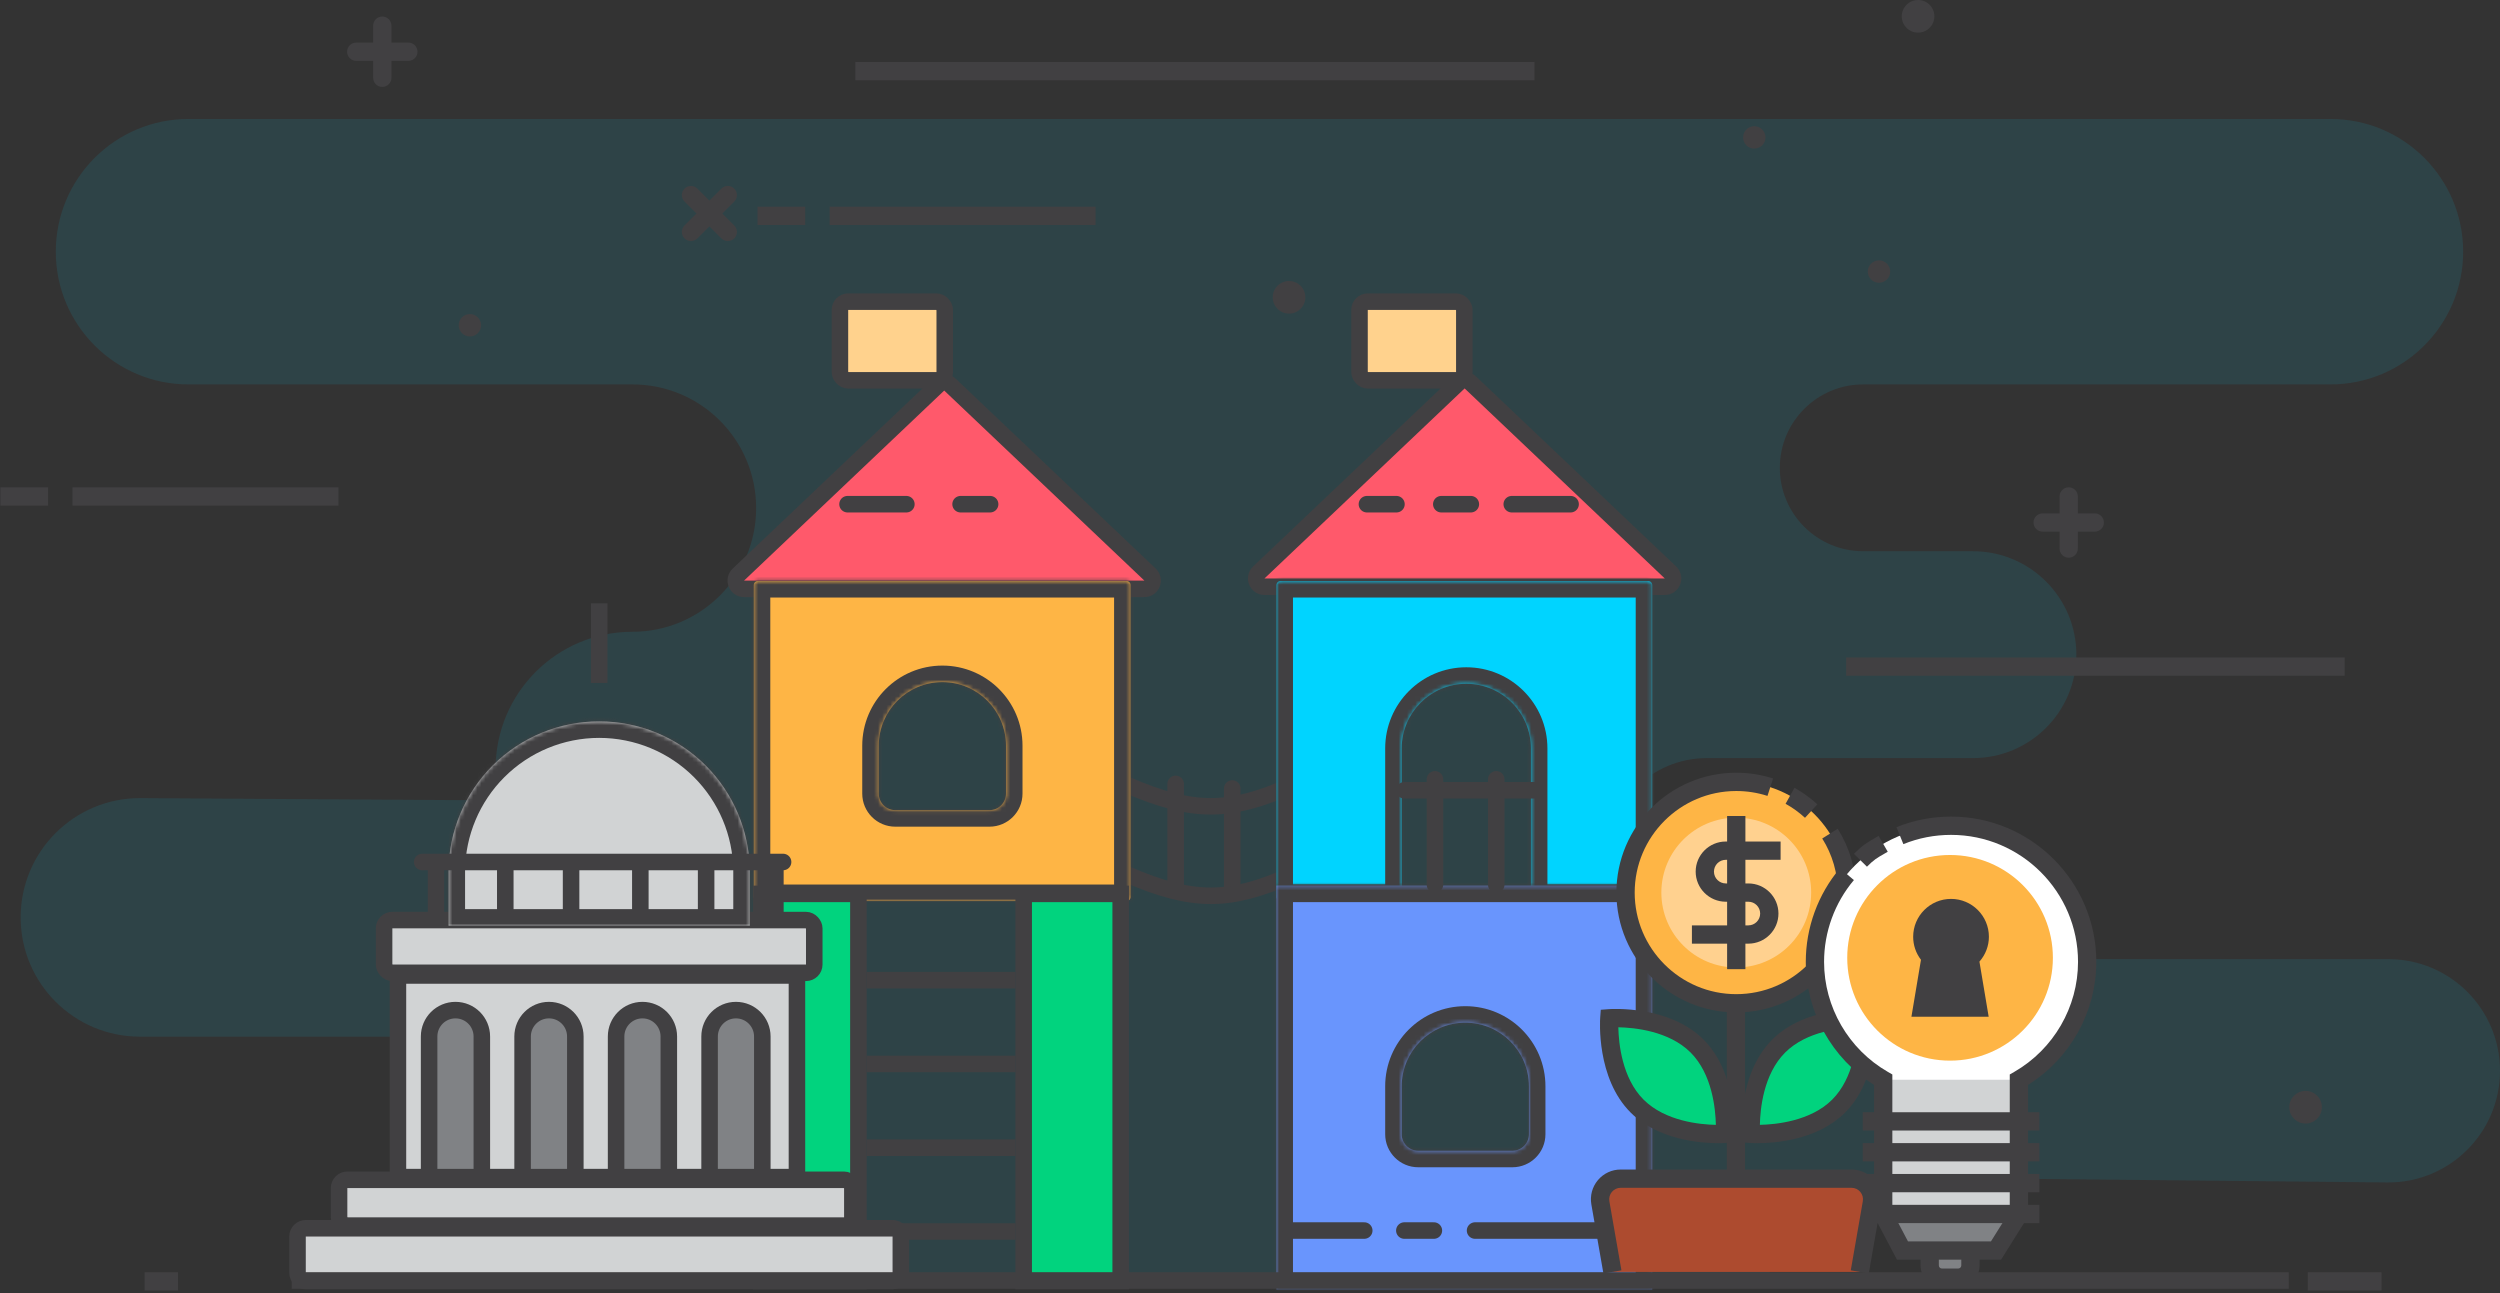 <svg width="605" height="313" viewBox="0 0 605 313" fill="none" xmlns="http://www.w3.org/2000/svg">
<rect x="0" y="0" width="605" height="313" fill="#333333" stroke="none"/>
<path opacity="0.1" d="M596.084 60.91C596.084 78.648 581.702 93.028 563.965 93.028H450.899C439.753 93.028 430.716 102.065 430.716 113.213C430.716 124.36 439.753 133.398 450.899 133.398H477.446C491.272 133.398 502.478 144.604 502.478 158.428C502.478 172.252 491.272 183.459 477.446 183.459H413.07C399.637 183.459 388.747 194.348 388.747 207.783C388.747 221.217 399.637 232.108 413.07 232.108H577.974C592.9 232.108 605 244.206 605 259.132C605 274.163 592.733 286.304 577.704 286.153L452.008 284.893C438.278 284.756 427.357 296.374 428.345 310.07L178.659 308.607C178.659 276.72 152.809 250.871 120.924 250.871H33.864C17.924 250.871 5 237.949 5 222.008C5 205.997 18.033 193.045 34.045 193.145L119.941 193.684V186.004C119.941 167.715 134.769 152.887 153.057 152.887C169.587 152.887 182.986 139.488 182.986 122.957C182.986 106.428 169.587 93.028 153.057 93.028H45.62C27.883 93.028 13.502 78.648 13.502 60.91C13.502 43.171 27.883 28.791 45.62 28.791H563.965C581.702 28.791 596.084 43.171 596.084 60.91Z" fill="#00D4FF"/>
<line x1="284.512" y1="215.19" x2="284.512" y2="189.702" stroke="#414042" stroke-width="4" stroke-linecap="round"/>
<line x1="298.202" y1="216.3" x2="298.202" y2="190.812" stroke="#414042" stroke-width="4" stroke-linecap="round"/>
<path d="M272.821 190.006C288.6 196.765 297.347 196.902 312.752 190.006" stroke="#414042" stroke-width="4"/>
<path d="M272.821 211.661C288.6 218.42 297.347 218.557 312.752 211.661" stroke="#414042" stroke-width="4"/>
<path d="M353.065 92.55C353.837 91.817 355.047 91.817 355.819 92.55L404.253 138.534C405.564 139.778 404.683 141.984 402.876 141.984H306.008C304.201 141.984 303.321 139.778 304.631 138.534L353.065 92.55Z" fill="#FF596B" stroke="#414042" stroke-width="4"/>
<line x1="348.794" y1="122.015" x2="355.94" y2="122.015" stroke="#414042" stroke-width="4" stroke-linecap="round"/>
<line x1="330.795" y1="122.015" x2="337.941" y2="122.015" stroke="#414042" stroke-width="4" stroke-linecap="round"/>
<line x1="365.845" y1="122.015" x2="380.084" y2="122.015" stroke="#414042" stroke-width="4" stroke-linecap="round"/>
<mask id="path-10-inside-1_1_1434" fill="white">
<path fill-rule="evenodd" clip-rule="evenodd" d="M399.843 141.602C399.843 141.05 399.395 140.602 398.843 140.602H309.901C309.349 140.602 308.901 141.05 308.901 141.602V217.007C308.901 217.56 309.349 218.007 309.901 218.007H338.215C338.767 218.007 339.215 217.56 339.215 217.007V181.113C339.215 172.48 346.213 165.482 354.846 165.482C363.478 165.482 370.476 172.48 370.476 181.113V217.007C370.476 217.56 370.924 218.007 371.476 218.007H398.843C399.395 218.007 399.843 217.56 399.843 217.007V141.602Z"/>
</mask>
<path fill-rule="evenodd" clip-rule="evenodd" d="M399.843 141.602C399.843 141.05 399.395 140.602 398.843 140.602H309.901C309.349 140.602 308.901 141.05 308.901 141.602V217.007C308.901 217.56 309.349 218.007 309.901 218.007H338.215C338.767 218.007 339.215 217.56 339.215 217.007V181.113C339.215 172.48 346.213 165.482 354.846 165.482C363.478 165.482 370.476 172.48 370.476 181.113V217.007C370.476 217.56 370.924 218.007 371.476 218.007H398.843C399.395 218.007 399.843 217.56 399.843 217.007V141.602Z" fill="#00D4FF"/>
<path d="M309.901 144.602H398.843V136.602H309.901V144.602ZM312.901 217.007V141.602H304.901V217.007H312.901ZM338.215 214.007H309.901V222.007H338.215V214.007ZM343.215 217.007V181.113H335.215V217.007H343.215ZM343.215 181.113C343.215 174.69 348.422 169.482 354.846 169.482V161.482C344.004 161.482 335.215 170.271 335.215 181.113H343.215ZM354.846 169.482C361.269 169.482 366.476 174.69 366.476 181.113H374.476C374.476 170.271 365.687 161.482 354.846 161.482V169.482ZM366.476 181.113V217.007H374.476V181.113H366.476ZM398.843 214.007H371.476V222.007H398.843V214.007ZM395.843 141.602V217.007H403.843V141.602H395.843ZM398.843 222.007C401.605 222.007 403.843 219.769 403.843 217.007H395.843C395.843 215.351 397.186 214.007 398.843 214.007V222.007ZM338.215 222.007C340.977 222.007 343.215 219.769 343.215 217.007H335.215C335.215 215.351 336.558 214.007 338.215 214.007V222.007ZM366.476 217.007C366.476 219.769 368.715 222.007 371.476 222.007V214.007C373.133 214.007 374.476 215.351 374.476 217.007H366.476ZM304.901 217.007C304.901 219.769 307.14 222.007 309.901 222.007V214.007C311.558 214.007 312.901 215.351 312.901 217.007H304.901ZM398.843 144.602C397.186 144.602 395.843 143.259 395.843 141.602H403.843C403.843 138.84 401.605 136.602 398.843 136.602V144.602ZM309.901 136.602C307.14 136.602 304.901 138.84 304.901 141.602H312.901C312.901 143.259 311.558 144.602 309.901 144.602V136.602Z" fill="#414042" mask="url(#path-10-inside-1_1_1434)"/>
<rect x="329" y="73" width="25.367" height="19.037" rx="2" fill="#FFD28D" stroke="#414042" stroke-width="4"/>
<mask id="path-13-inside-2_1_1434" fill="white">
<path fill-rule="evenodd" clip-rule="evenodd" d="M399.843 214.321H308.901V312H399.843V214.321ZM354.607 247.495C346.106 247.495 339.215 254.386 339.215 262.887V274.478C339.215 276.687 341.006 278.478 343.215 278.478H365.998C368.207 278.478 369.998 276.687 369.998 274.478V262.887C369.998 254.386 363.107 247.495 354.607 247.495Z"/>
</mask>
<path fill-rule="evenodd" clip-rule="evenodd" d="M399.843 214.321H308.901V312H399.843V214.321ZM354.607 247.495C346.106 247.495 339.215 254.386 339.215 262.887V274.478C339.215 276.687 341.006 278.478 343.215 278.478H365.998C368.207 278.478 369.998 276.687 369.998 274.478V262.887C369.998 254.386 363.107 247.495 354.607 247.495Z" fill="#6995FD"/>
<path d="M308.901 214.321V210.321H304.901V214.321H308.901ZM399.843 214.321H403.843V210.321H399.843V214.321ZM308.901 312H304.901V316H308.901V312ZM399.843 312V316H403.843V312H399.843ZM308.901 218.321H399.843V210.321H308.901V218.321ZM312.901 312V214.321H304.901V312H312.901ZM399.843 308H308.901V316H399.843V308ZM395.843 214.321V312H403.843V214.321H395.843ZM343.215 262.887C343.215 256.595 348.315 251.495 354.607 251.495V243.495C343.897 243.495 335.215 252.177 335.215 262.887H343.215ZM343.215 274.478V262.887H335.215V274.478H343.215ZM343.215 274.478V274.478H335.215C335.215 278.896 338.797 282.478 343.215 282.478V274.478ZM365.998 274.478H343.215V282.478H365.998V274.478ZM365.998 274.478V282.478C370.417 282.478 373.998 278.896 373.998 274.478H365.998ZM365.998 262.887V274.478H373.998V262.887H365.998ZM354.607 251.495C360.898 251.495 365.998 256.595 365.998 262.887H373.998C373.998 252.177 365.316 243.495 354.607 243.495V251.495Z" fill="#414042" mask="url(#path-13-inside-2_1_1434)"/>
<line x1="339.852" y1="191.251" x2="371.219" y2="191.251" stroke="#414042" stroke-width="4" stroke-linecap="round"/>
<line x1="347.261" y1="214.08" x2="347.261" y2="188.593" stroke="#414042" stroke-width="4" stroke-linecap="round"/>
<line x1="362.092" y1="214.08" x2="362.092" y2="188.593" stroke="#414042" stroke-width="4" stroke-linecap="round"/>
<line x1="356.965" y1="297.792" x2="397.46" y2="297.792" stroke="#414042" stroke-width="4" stroke-linecap="round"/>
<line x1="339.852" y1="297.792" x2="346.998" y2="297.792" stroke="#414042" stroke-width="4" stroke-linecap="round"/>
<line x1="312.47" y1="297.792" x2="330.147" y2="297.792" stroke="#414042" stroke-width="4" stroke-linecap="round"/>
<path d="M227.123 93.065C227.895 92.332 229.105 92.332 229.877 93.065L278.311 139.05C279.622 140.294 278.741 142.5 276.934 142.5H180.066C178.259 142.5 177.378 140.294 178.689 139.05L227.123 93.065Z" fill="#FF596B" stroke="#414042" stroke-width="4"/>
<line x1="205.103" y1="122.015" x2="219.342" y2="122.015" stroke="#414042" stroke-width="4" stroke-linecap="round"/>
<line x1="232.462" y1="122.015" x2="239.608" y2="122.015" stroke="#414042" stroke-width="4" stroke-linecap="round"/>
<mask id="path-24-inside-3_1_1434" fill="white">
<path fill-rule="evenodd" clip-rule="evenodd" d="M273.609 141.606C273.609 141.053 273.161 140.606 272.609 140.606H183.411C182.859 140.606 182.411 141.053 182.411 141.606V217.053C182.411 217.605 182.859 218.053 183.411 218.053H272.609C273.161 218.053 273.609 217.605 273.609 217.053V141.606ZM228.055 165.073C219.555 165.073 212.664 171.964 212.664 180.465V192.056C212.664 194.265 214.454 196.056 216.664 196.056H239.447C241.656 196.056 243.447 194.265 243.447 192.056V180.465C243.447 171.964 236.556 165.073 228.055 165.073Z"/>
</mask>
<path fill-rule="evenodd" clip-rule="evenodd" d="M273.609 141.606C273.609 141.053 273.161 140.606 272.609 140.606H183.411C182.859 140.606 182.411 141.053 182.411 141.606V217.053C182.411 217.605 182.859 218.053 183.411 218.053H272.609C273.161 218.053 273.609 217.605 273.609 217.053V141.606ZM228.055 165.073C219.555 165.073 212.664 171.964 212.664 180.465V192.056C212.664 194.265 214.454 196.056 216.664 196.056H239.447C241.656 196.056 243.447 194.265 243.447 192.056V180.465C243.447 171.964 236.556 165.073 228.055 165.073Z" fill="#FEB545"/>
<path d="M183.411 144.606H272.609V136.606H183.411V144.606ZM186.411 217.053V141.606H178.411V217.053H186.411ZM272.609 214.053H183.411V222.053H272.609V214.053ZM269.609 141.606V217.053H277.609V141.606H269.609ZM216.664 180.465C216.664 174.173 221.764 169.073 228.055 169.073V161.073C217.346 161.073 208.664 169.755 208.664 180.465H216.664ZM216.664 192.056V180.465H208.664V192.056H216.664ZM216.664 192.056H208.664C208.664 196.475 212.245 200.056 216.664 200.056V192.056ZM239.447 192.056H216.664V200.056H239.447V192.056ZM239.447 192.056V192.056V200.056C243.865 200.056 247.447 196.475 247.447 192.056H239.447ZM239.447 180.465V192.056H247.447V180.465H239.447ZM228.055 169.073C234.347 169.073 239.447 174.173 239.447 180.465H247.447C247.447 169.755 238.765 161.073 228.055 161.073V169.073ZM272.609 222.053C275.37 222.053 277.609 219.814 277.609 217.053H269.609C269.609 215.396 270.952 214.053 272.609 214.053V222.053ZM178.411 217.053C178.411 219.814 180.65 222.053 183.411 222.053V214.053C185.068 214.053 186.411 215.396 186.411 217.053H178.411ZM272.609 144.606C270.952 144.606 269.609 143.262 269.609 141.606H277.609C277.609 138.844 275.37 136.606 272.609 136.606V144.606ZM183.411 136.606C180.65 136.606 178.411 138.844 178.411 141.606H186.411C186.411 143.262 185.068 144.606 183.411 144.606V136.606Z" fill="#414042" mask="url(#path-24-inside-3_1_1434)"/>
<rect x="203.261" y="73" width="25.367" height="19.037" rx="2" fill="#FFD28D" stroke="#414042" stroke-width="4"/>
<rect x="184.262" y="216.321" width="23.472" height="93.679" fill="#01D37E" stroke="#414042" stroke-width="4"/>
<rect x="247.732" y="216.321" width="23.472" height="93.679" fill="#01D37E" stroke="#414042" stroke-width="4"/>
<line x1="209.734" y1="237.202" x2="245.732" y2="237.202" stroke="#414042" stroke-width="4"/>
<line x1="209.734" y1="257.475" x2="245.732" y2="257.475" stroke="#414042" stroke-width="4"/>
<line x1="209.734" y1="277.748" x2="245.732" y2="277.748" stroke="#414042" stroke-width="4"/>
<line x1="209.734" y1="298.021" x2="245.732" y2="298.021" stroke="#414042" stroke-width="4"/>
<rect x="82.056" y="285.508" width="124.212" height="11.084" rx="2" fill="#D1D3D4" stroke="#414042" stroke-width="4"/>
<rect x="92.95" y="222.659" width="104.101" height="12.76" rx="2" fill="#D1D3D4" stroke="#414042" stroke-width="4"/>
<rect x="96.302" y="236.067" width="96.559" height="48.793" fill="#D1D3D4" stroke="#414042" stroke-width="4"/>
<path d="M103.844 250.827C103.844 247.303 106.7 244.447 110.224 244.447C113.747 244.447 116.603 247.303 116.603 250.827V284.86H103.844V250.827ZM126.469 250.827C126.469 247.303 129.326 244.447 132.849 244.447C136.373 244.447 139.229 247.303 139.229 250.827V284.86H126.469V250.827ZM149.095 250.827C149.095 247.303 151.951 244.447 155.475 244.447C158.998 244.447 161.855 247.303 161.855 250.827V284.86H149.095V250.827ZM171.721 250.827C171.721 247.303 174.577 244.447 178.101 244.447C181.624 244.447 184.48 247.303 184.48 250.827V284.86H171.721V250.827Z" fill="#808285" stroke="#414042" stroke-width="4"/>
<path d="M72 299.24C72 298.136 72.895 297.24 74 297.24H216C217.105 297.24 218 298.136 218 299.24V308C218 309.105 217.105 310 216 310H74C72.895 310 72 309.105 72 308V299.24Z" fill="#D1D3D4" stroke="#414042" stroke-width="4"/>
<mask id="path-38-inside-4_1_1434" fill="white">
<rect x="137.039" y="164.514" width="15.922" height="15.084" rx="1"/>
</mask>
<rect x="137.039" y="164.514" width="15.922" height="15.084" rx="1" fill="#D1D3D4" stroke="#414042" stroke-width="8" mask="url(#path-38-inside-4_1_1434)"/>
<mask id="path-39-inside-5_1_1434" fill="white">
<path fill-rule="evenodd" clip-rule="evenodd" d="M108.547 211.022V210.603H108.55C108.659 201.087 112.487 191.984 119.224 185.247C126.06 178.41 135.332 174.57 145 174.57C154.668 174.57 163.94 178.41 170.776 185.247C177.513 191.984 181.341 201.087 181.45 210.603H181.453V211.022V224.011H108.547V211.022Z"/>
</mask>
<path fill-rule="evenodd" clip-rule="evenodd" d="M108.547 211.022V210.603H108.55C108.659 201.087 112.487 191.984 119.224 185.247C126.06 178.41 135.332 174.57 145 174.57C154.668 174.57 163.94 178.41 170.776 185.247C177.513 191.984 181.341 201.087 181.45 210.603H181.453V211.022V224.011H108.547V211.022Z" fill="#D1D3D4"/>
<path d="M108.547 210.603V206.603H104.547V210.603H108.547ZM108.55 210.603V214.603H112.504L112.55 210.649L108.55 210.603ZM119.224 185.247L122.053 188.075L119.224 185.247ZM170.776 185.247L173.604 182.418V182.418L170.776 185.247ZM181.45 210.603L177.45 210.649L177.496 214.603H181.45V210.603ZM181.453 210.603H185.453V206.603H181.453V210.603ZM181.453 224.011V228.011H185.453V224.011H181.453ZM108.547 224.011H104.547V228.011H108.547V224.011ZM112.547 211.022V210.603H104.547V211.022H112.547ZM108.547 214.603H108.55V206.603H108.547V214.603ZM116.396 182.418C108.919 189.895 104.671 199.997 104.55 210.557L112.55 210.649C112.647 202.177 116.055 194.073 122.053 188.075L116.396 182.418ZM145 170.57C134.271 170.57 123.982 174.832 116.396 182.418L122.053 188.075C128.139 181.989 136.393 178.57 145 178.57V170.57ZM173.604 182.418C166.018 174.832 155.729 170.57 145 170.57V178.57C153.607 178.57 161.861 181.989 167.947 188.075L173.604 182.418ZM185.45 210.557C185.329 199.997 181.081 189.895 173.604 182.418L167.947 188.075C173.945 194.073 177.353 202.177 177.45 210.649L185.45 210.557ZM181.45 214.603H181.453V206.603H181.45V214.603ZM177.453 210.603V211.022H185.453V210.603H177.453ZM177.453 211.022V224.011H185.453V211.022H177.453ZM181.453 220.011H108.547V228.011H181.453V220.011ZM112.547 224.011V211.022H104.547V224.011H112.547Z" fill="#414042" mask="url(#path-39-inside-5_1_1434)"/>
<line x1="102.168" y1="208.603" x2="189.508" y2="208.603" stroke="#414042" stroke-width="4" stroke-linecap="round"/>
<line x1="105.52" y1="208.927" x2="105.52" y2="221.497" stroke="#414042" stroke-width="4"/>
<line x1="122.279" y1="208.927" x2="122.279" y2="221.497" stroke="#414042" stroke-width="4"/>
<line x1="138.201" y1="208.927" x2="138.201" y2="221.497" stroke="#414042" stroke-width="4"/>
<line x1="154.961" y1="208.927" x2="154.961" y2="221.497" stroke="#414042" stroke-width="4"/>
<line x1="170.883" y1="208.927" x2="170.883" y2="221.497" stroke="#414042" stroke-width="4"/>
<line x1="187.642" y1="208.927" x2="187.642" y2="221.497" stroke="#414042" stroke-width="4"/>
<mask id="path-48-inside-6_1_1434" fill="white">
<rect x="122" y="142" width="25" height="17" rx="1"/>
</mask>
<rect x="122" y="142" width="25" height="17" rx="1" fill="#01D37E" stroke="#414042" stroke-width="8" mask="url(#path-48-inside-6_1_1434)"/>
<line x1="145" y1="146" x2="145" y2="165.274" stroke="#414042" stroke-width="4"/>
<path d="M450.066 307.801L452.912 291.489C453.483 288.225 450.97 285.236 447.657 285.236H392.615C389.302 285.236 386.79 288.225 387.358 291.489L390.207 307.801H450.066Z" fill="#AD4B2F"/>
<path d="M388.026 308.181L385.108 291.468C384.742 289.367 385.318 287.226 386.692 285.592C388.063 283.96 390.074 283.024 392.206 283.024H448.063C450.195 283.024 452.206 283.96 453.577 285.592C454.952 287.224 455.528 289.366 455.162 291.468L452.246 308.181L447.885 307.421L450.8 290.707C450.944 289.896 450.72 289.069 450.192 288.44C449.662 287.81 448.887 287.449 448.063 287.449H392.206C391.385 287.449 390.607 287.81 390.08 288.44C389.55 289.071 389.325 289.896 389.469 290.707L392.388 307.421L388.026 308.181Z" fill="#414042"/>
<path d="M422.306 236.783H417.881V286.805H422.306V236.783Z" fill="#414042"/>
<path d="M420.174 242.797C434.971 242.797 446.966 230.802 446.966 216.005C446.966 201.208 434.971 189.213 420.174 189.213C405.377 189.213 393.381 201.208 393.381 216.005C393.381 230.802 405.377 242.797 420.174 242.797Z" fill="#FEB545"/>
<path d="M420.175 234.133C430.187 234.133 438.303 226.017 438.303 216.005C438.303 205.993 430.187 197.877 420.175 197.877C410.163 197.877 402.047 205.993 402.047 216.005C402.047 226.017 410.163 234.133 420.175 234.133Z" fill="#FFD18F"/>
<path d="M420.174 245.011C404.179 245.011 391.169 231.999 391.169 216.005C391.169 200.011 404.179 187 420.174 187C423.216 187 426.212 187.47 429.087 188.396L427.727 192.608C425.296 191.823 422.752 191.425 420.174 191.425C406.619 191.425 395.594 202.452 395.594 216.005C395.594 229.559 406.619 240.586 420.174 240.586C433.728 240.586 444.753 229.559 444.753 216.005C444.753 211.355 443.448 206.829 440.982 202.917L444.727 200.557C447.64 205.177 449.178 210.519 449.178 216.005C449.178 231.999 436.168 245.011 420.174 245.011Z" fill="#414042"/>
<path d="M436.808 197.907C435.376 196.593 433.794 195.451 432.112 194.515L434.267 190.649C436.249 191.753 438.113 193.099 439.798 194.646L436.808 197.907Z" fill="#414042"/>
<path d="M423.101 228.364H409.442V223.939H423.101C424.679 223.939 425.961 222.655 425.961 221.078C425.961 219.501 424.679 218.217 423.101 218.217H417.638C413.623 218.217 410.353 214.949 410.353 210.933C410.353 206.917 413.623 203.649 417.638 203.649H430.905V208.074H417.638C416.06 208.074 414.778 209.356 414.778 210.933C414.778 212.51 416.06 213.792 417.638 213.792H423.101C427.117 213.792 430.386 217.061 430.386 221.078C430.386 225.095 427.117 228.364 423.101 228.364Z" fill="#414042"/>
<path d="M422.386 197.472H417.961V234.539H422.386V197.472Z" fill="#414042"/>
<path d="M451.679 246.427C451.679 246.427 452.681 259.947 444.957 267.669C437.234 275.391 423.714 274.392 423.714 274.392C423.714 274.392 422.714 260.872 430.438 253.15C438.159 245.427 451.679 246.427 451.679 246.427Z" fill="#01D37E"/>
<path d="M425.322 276.65C424.308 276.65 423.668 276.607 423.55 276.599L421.649 276.457L421.508 274.555C421.464 273.961 420.528 259.928 428.874 251.585C437.214 243.242 451.241 244.174 451.843 244.22L453.745 244.362L453.886 246.263C453.929 246.856 454.868 260.891 446.522 269.234C439.824 275.932 429.456 276.65 425.322 276.65ZM449.504 248.608C445.664 248.687 437.226 249.49 432.003 254.714C426.756 259.959 425.964 268.378 425.892 272.211C429.73 272.132 438.168 271.329 443.394 266.105C448.64 260.86 449.432 252.441 449.504 248.608Z" fill="#414042"/>
<path d="M417.419 274.392C417.419 274.392 418.419 260.872 410.698 253.15C402.975 245.427 389.455 246.427 389.455 246.427C389.455 246.427 388.455 259.947 396.176 267.669C403.899 275.391 417.419 274.392 417.419 274.392Z" fill="#01D37E"/>
<path d="M415.812 276.65C411.678 276.65 401.312 275.933 394.612 269.233C386.269 260.89 387.205 246.857 387.248 246.264L387.389 244.361L389.291 244.22C389.887 244.172 403.917 243.241 412.263 251.585C420.606 259.928 419.669 273.961 419.626 274.554L419.485 276.457L417.584 276.598C417.466 276.607 416.826 276.65 415.812 276.65ZM391.636 248.603C391.713 252.442 392.517 260.882 397.74 266.105C402.986 271.348 411.404 272.143 415.239 272.215C415.161 268.376 414.357 259.937 409.134 254.714C403.888 249.47 395.47 248.675 391.636 248.603Z" fill="#414042"/>
<path d="M98.819 14.73H86.213C84.991 14.73 84 13.739 84 12.517C84 11.296 84.991 10.305 86.213 10.305H98.819C100.041 10.305 101.032 11.296 101.032 12.517C101.032 13.739 100.041 14.73 98.819 14.73Z" fill="#414042"/>
<path d="M92.516 21.035C91.294 21.035 90.303 20.044 90.303 18.822V6.213C90.303 4.991 91.294 4 92.516 4C93.737 4 94.728 4.991 94.728 6.213V18.822C94.728 20.044 93.737 21.035 92.516 21.035Z" fill="#414042"/>
<path d="M506.932 128.661H494.322C493.101 128.661 492.11 127.67 492.11 126.449C492.11 125.227 493.101 124.236 494.322 124.236H506.932C508.154 124.236 509.145 125.227 509.145 126.449C509.145 127.67 508.154 128.661 506.932 128.661Z" fill="#414042"/>
<path d="M500.626 134.966C499.404 134.966 498.413 133.975 498.413 132.754V120.144C498.413 118.923 499.404 117.932 500.626 117.932C501.847 117.932 502.838 118.923 502.838 120.144V132.754C502.838 133.975 501.847 134.966 500.626 134.966Z" fill="#414042"/>
<path d="M167.213 58.34C166.645 58.34 166.08 58.124 165.648 57.692C164.784 56.827 164.784 55.427 165.648 54.563L174.565 45.648C175.429 44.784 176.829 44.784 177.693 45.648C178.557 46.513 178.557 47.913 177.693 48.777L168.777 57.692C168.345 58.124 167.78 58.34 167.213 58.34Z" fill="#414042"/>
<path d="M176.129 58.34C175.561 58.34 174.997 58.124 174.565 57.692L165.648 48.777C164.784 47.913 164.784 46.513 165.648 45.648C166.512 44.784 167.913 44.784 168.777 45.648L177.693 54.563C178.557 55.427 178.557 56.827 177.693 57.692C177.261 58.124 176.696 58.34 176.129 58.34Z" fill="#414042"/>
<path d="M265.122 50.021H200.763V54.446H265.122V50.021Z" fill="#414042"/>
<path d="M371.354 15H207V19.425H371.354V15Z" fill="#414042"/>
<path d="M567.405 159.108H446.771V163.533H567.405V159.108Z" fill="#414042"/>
<path d="M194.863 50.021H183.323V54.446H194.863V50.021Z" fill="#414042"/>
<path d="M81.901 117.932H17.542V122.357H81.901V117.932Z" fill="#414042"/>
<path d="M11.642 117.932H0.101V122.357H11.642V117.932Z" fill="#414042"/>
<path d="M557.948 271.896C560.129 271.896 561.896 270.129 561.896 267.948C561.896 265.768 560.129 264 557.948 264C555.768 264 554 265.768 554 267.948C554 270.129 555.768 271.896 557.948 271.896Z" fill="#414042"/>
<path d="M464.171 7.896C466.352 7.896 468.119 6.129 468.119 3.948C468.119 1.768 466.352 0 464.171 0C461.991 0 460.223 1.768 460.223 3.948C460.223 6.129 461.991 7.896 464.171 7.896Z" fill="#414042"/>
<path d="M311.948 75.897C314.129 75.897 315.896 74.129 315.896 71.948C315.896 69.768 314.129 68 311.948 68C309.768 68 308 69.768 308 71.948C308 74.129 309.768 75.897 311.948 75.897Z" fill="#414042"/>
<path d="M454.714 68.428C456.213 68.428 457.428 67.213 457.428 65.714C457.428 64.215 456.213 63 454.714 63C453.215 63 452 64.215 452 65.714C452 67.213 453.215 68.428 454.714 68.428Z" fill="#414042"/>
<path d="M113.712 81.425C115.21 81.425 116.425 80.21 116.425 78.712C116.425 77.214 115.21 76 113.712 76C112.214 76 111 77.214 111 78.712C111 80.21 112.214 81.425 113.712 81.425Z" fill="#414042"/>
<path d="M424.542 35.963C426.04 35.963 427.254 34.749 427.254 33.251C427.254 31.753 426.04 30.539 424.542 30.539C423.044 30.539 421.829 31.753 421.829 33.251C421.829 34.749 423.044 35.963 424.542 35.963Z" fill="#414042"/>
<path d="M473.895 309.196H469.937C468.312 309.196 466.987 307.869 466.987 306.246V297.047C466.987 295.425 468.312 294.097 469.937 294.097H473.895C475.517 294.097 476.845 295.425 476.845 297.047V306.246C476.845 307.869 475.517 309.196 473.895 309.196Z" fill="#808285"/>
<path d="M473.895 311.408H469.937C467.091 311.408 464.774 309.092 464.774 306.246V297.047C464.774 294.201 467.091 291.885 469.937 291.885H473.895C476.742 291.885 479.058 294.201 479.058 297.047V306.246C479.058 309.092 476.742 311.408 473.895 311.408ZM469.937 296.31C469.537 296.31 469.199 296.647 469.199 297.047V306.246C469.199 306.646 469.537 306.983 469.937 306.983H473.895C474.296 306.983 474.633 306.646 474.633 306.246V297.047C474.633 296.647 474.296 296.31 473.895 296.31H469.937Z" fill="#414042"/>
<path d="M505.095 232.77C505.095 214.578 490.348 199.829 472.155 199.829C453.96 199.829 439.213 214.578 439.213 232.77C439.213 244.978 445.867 255.611 455.734 261.301V293.782L460.401 302.632H483.034L488.574 293.782V261.301C498.441 255.611 505.095 244.978 505.095 232.77Z" fill="white"/>
<path d="M455.734 261.301V293.782L460.401 302.632H483.034L488.573 293.782V261.301H455.734Z" fill="#D1D3D4"/>
<path d="M488.573 293.781L483.034 302.632H460.401L455.734 293.781H488.573Z" fill="#808285"/>
<path d="M484.258 304.844H459.068L453.522 294.329V262.552C443.298 256.145 437 244.85 437 232.772C437 224.49 439.933 216.448 445.262 210.127L448.644 212.979C443.989 218.503 441.425 225.532 441.425 232.772C441.425 243.705 447.331 253.902 456.841 259.384L457.947 260.024V293.234L461.735 300.419H481.809L486.361 293.147V260.024L487.467 259.384C496.977 253.902 502.883 243.705 502.883 232.772C502.883 215.827 489.098 202.042 472.155 202.042C468.162 202.042 464.279 202.795 460.615 204.282L458.949 200.179C463.147 198.48 467.589 197.617 472.155 197.617C491.538 197.617 507.308 213.387 507.308 232.772C507.308 244.85 501.01 256.145 490.786 262.552V294.417L484.258 304.844Z" fill="#414042"/>
<path d="M451.802 209.744L448.656 206.629C450.759 204.506 451.842 203.887 453.997 202.651L454.628 202.289L456.835 206.124L456.198 206.49C454.164 207.655 453.481 208.047 451.802 209.744Z" fill="#414042"/>
<path d="M493.528 269.162H450.779V273.587H493.528V269.162Z" fill="#414042"/>
<path d="M493.528 276.632H450.779V281.057H493.528V276.632Z" fill="#414042"/>
<path d="M493.528 284.1H450.779V288.525H493.528V284.1Z" fill="#414042"/>
<path d="M493.528 291.569H450.779V295.994H493.528V291.569Z" fill="#414042"/>
<path d="M471.915 256.674C485.658 256.674 496.798 245.534 496.798 231.791C496.798 218.048 485.658 206.907 471.915 206.907C458.172 206.907 447.031 218.048 447.031 231.791C447.031 245.534 458.172 256.674 471.915 256.674Z" fill="#FEB545"/>
<path d="M479.101 226.695C479.101 222.857 475.99 219.746 472.149 219.746C468.312 219.746 465.201 222.857 465.201 226.695C465.201 228.609 465.976 230.343 467.229 231.599L465.178 243.837H478.646L476.652 231.948C478.139 230.674 479.101 228.806 479.101 226.695Z" fill="#414042"/>
<path d="M481.259 246.05H462.565L464.875 232.263C463.651 230.673 462.988 228.734 462.988 226.695C462.988 221.643 467.099 217.533 472.15 217.533C477.203 217.533 481.314 221.643 481.314 226.695C481.314 228.914 480.493 231.046 479.023 232.71L481.259 246.05ZM467.791 241.625H476.033L474.264 231.081L475.212 230.267C476.292 229.342 476.889 228.073 476.889 226.695C476.889 224.083 474.763 221.958 472.15 221.958C469.537 221.958 467.413 224.083 467.413 226.695C467.413 227.956 467.903 229.143 468.796 230.036L469.6 230.843L467.791 241.625Z" fill="#414042"/>
<path d="M43.081 307.885H35V312.31H43.081V307.885Z" fill="#414042"/>
<path d="M576.327 307.885H558.483V312.31H576.327V307.885Z" fill="#414042"/>
<path d="M553.873 307.885H70.595V311.885H553.873V307.885Z" fill="#414042"/>
</svg>
